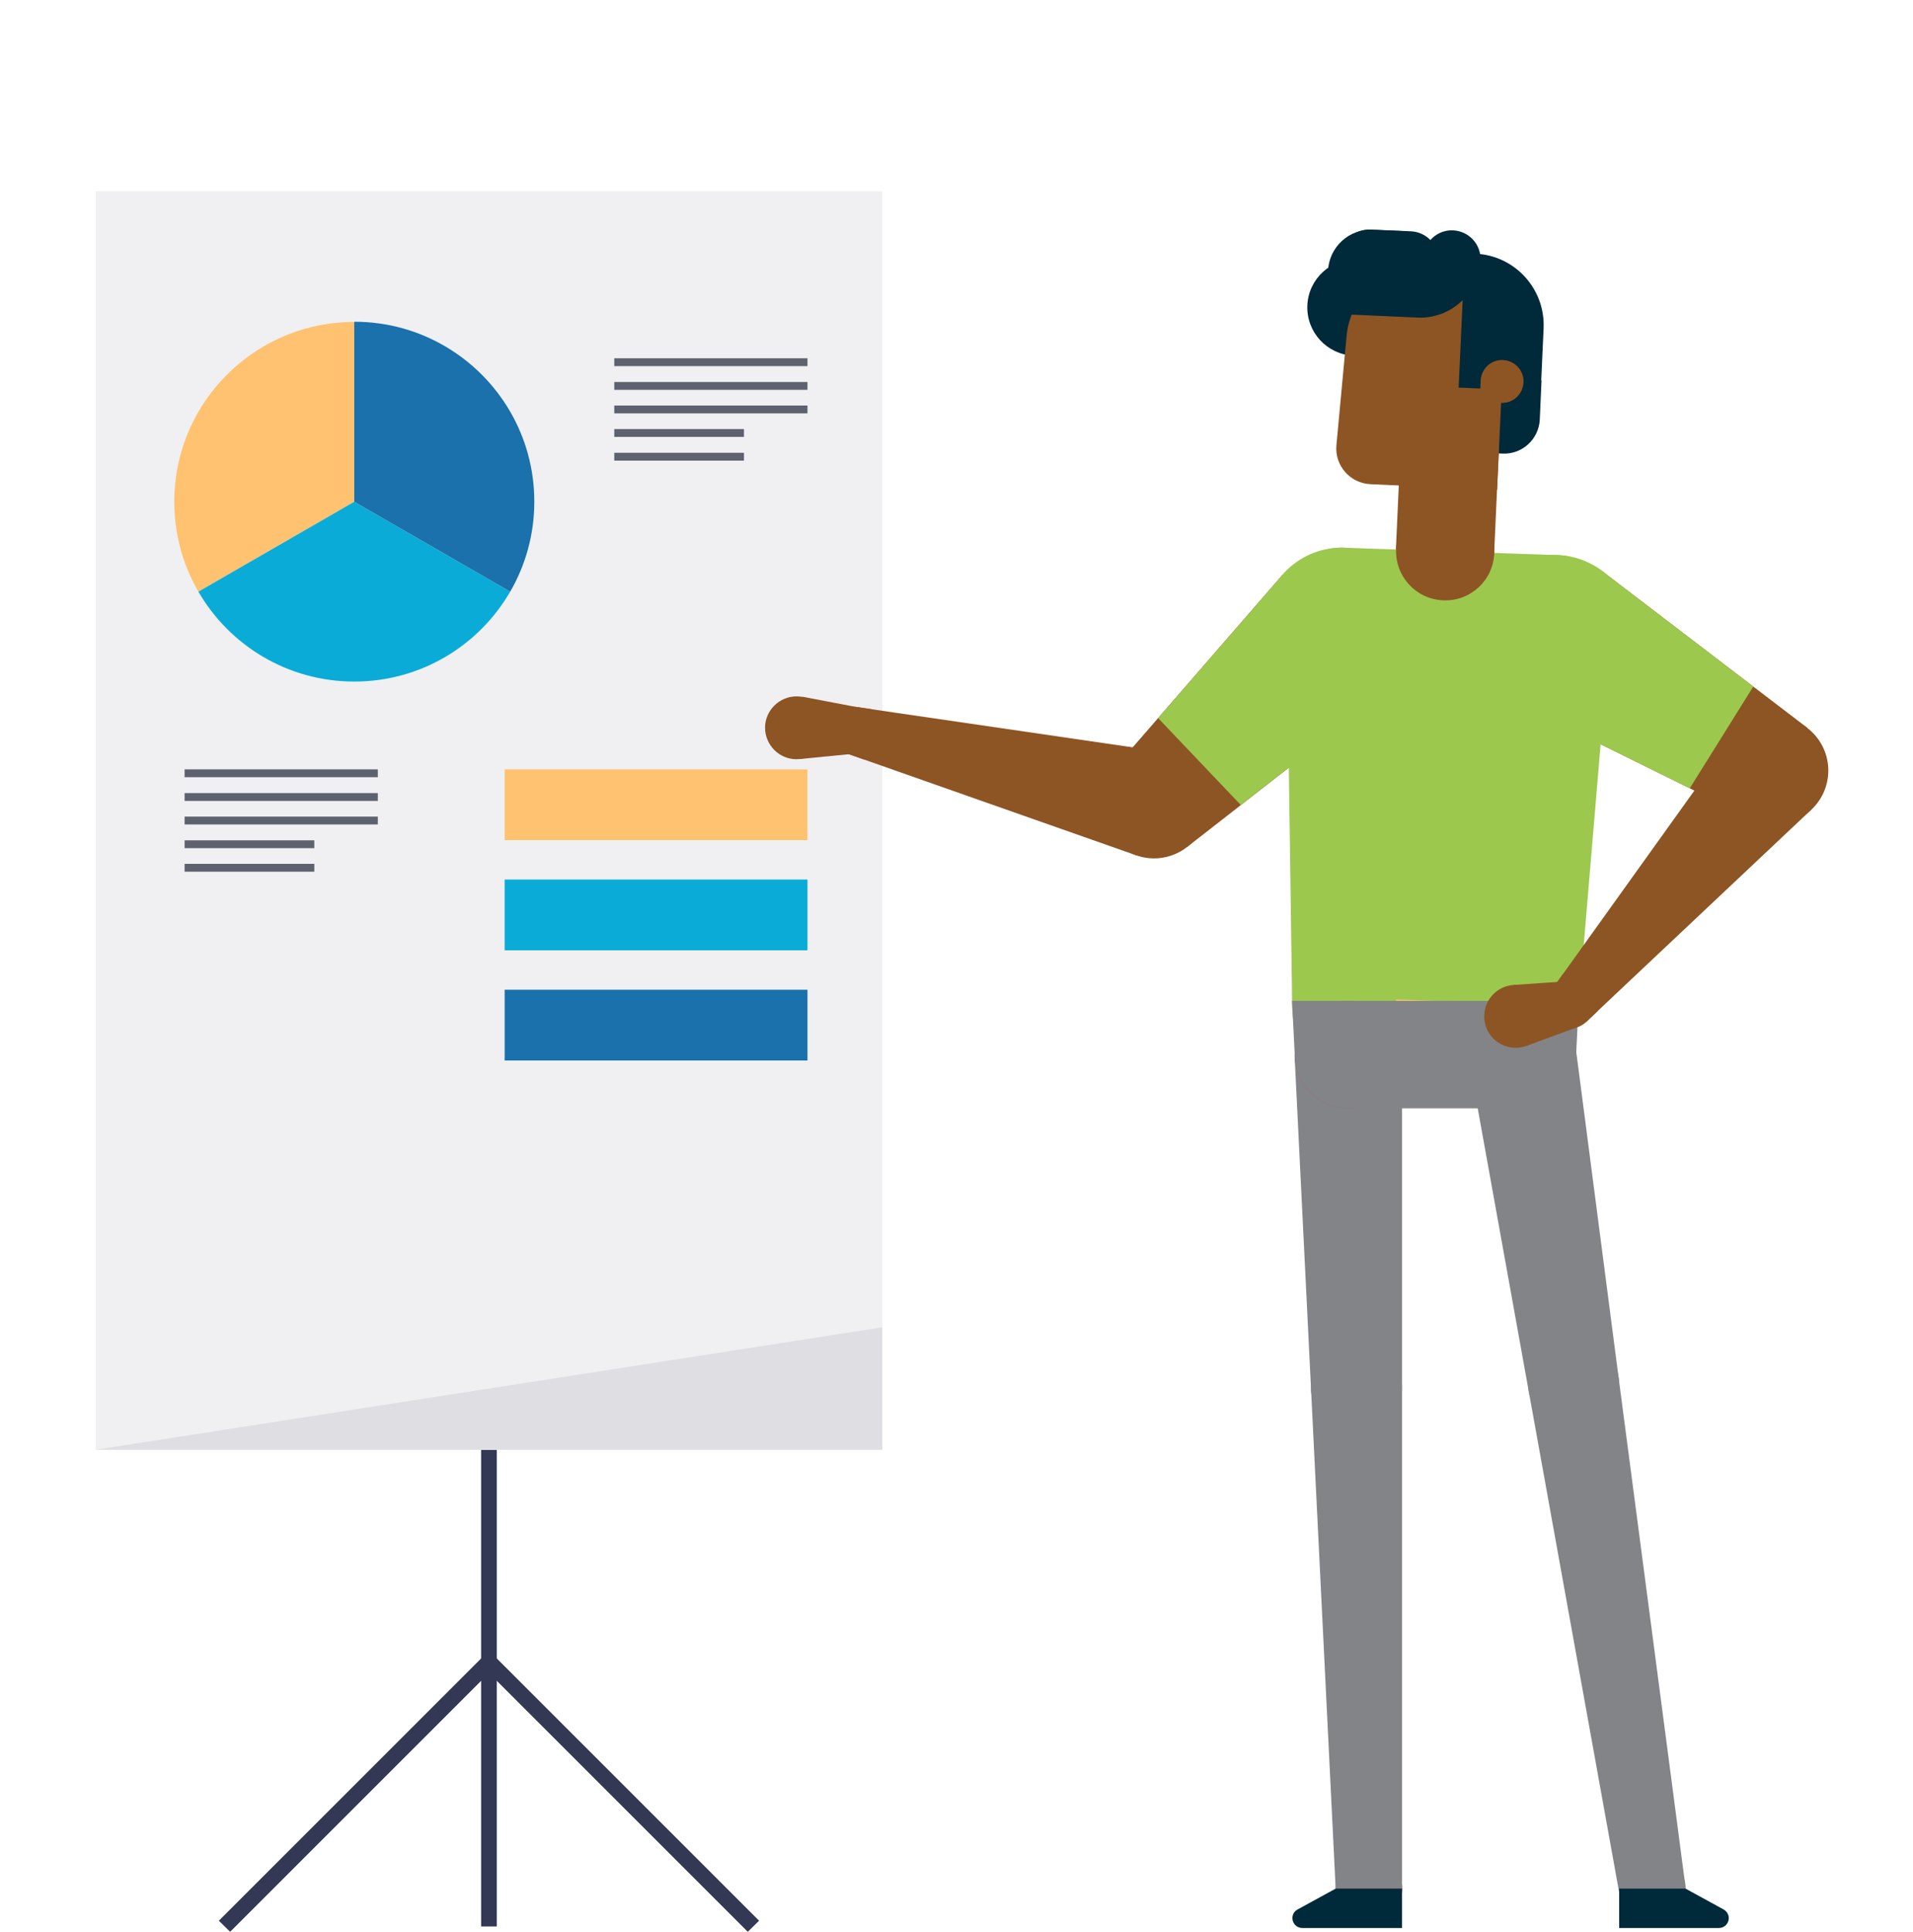 <svg width="100" height="101" viewBox="0 0 100 101" fill="none" xmlns="http://www.w3.org/2000/svg">
<path d="M46.12 10H5V75.8H46.12V10Z" fill="#F0F0F2"/>
<path d="M25.97 75.8H25.15V100.71H25.97V75.8Z" fill="#333854"/>
<path d="M11.44 100.41L12.03 100.99L25.56 87.46L39.09 100.99L39.68 100.41L25.56 86.29L11.44 100.41Z" fill="#333854"/>
<path d="M5 75.79H46.12V69.39L5 75.79Z" fill="#DEDEE3"/>
<path d="M18.52 16.82V26.23L10.37 30.93C9.57 29.55 9.11 27.94 9.11 26.23C9.11 24.52 9.57 22.91 10.37 21.53C12 18.72 15.04 16.83 18.52 16.83" fill="#FFC270"/>
<path d="M26.67 30.93C25.04 33.74 22.01 35.63 18.52 35.63C15.03 35.63 12 33.74 10.37 30.93L18.52 26.23L26.67 30.93Z" fill="#0AACD7"/>
<path d="M27.93 26.23C27.93 27.94 27.47 29.55 26.67 30.93L18.52 26.23V16.82C22 16.82 25.04 18.71 26.67 21.52C27.47 22.9 27.93 24.51 27.93 26.22" fill="#1A71AB"/>
<path d="M19.75 40.22H9.65V40.63H19.75V40.22Z" fill="#5E616E"/>
<path d="M19.75 41.46H9.65V41.87H19.75V41.46Z" fill="#5E616E"/>
<path d="M19.75 42.69H9.65V43.1H19.75V42.69Z" fill="#5E616E"/>
<path d="M16.43 43.93H9.65V44.34H16.43V43.93Z" fill="#5E616E"/>
<path d="M16.43 45.16H9.65V45.57H16.43V45.16Z" fill="#5E616E"/>
<path d="M42.21 18.73H32.11V19.14H42.21V18.73Z" fill="#5E616E"/>
<path d="M42.21 19.97H32.11V20.38H42.21V19.97Z" fill="#5E616E"/>
<path d="M42.21 21.2H32.11V21.61H42.21V21.2Z" fill="#5E616E"/>
<path d="M38.89 22.43H32.11V22.84H38.89V22.43Z" fill="#5E616E"/>
<path d="M38.89 23.67H32.11V24.08H38.89V23.67Z" fill="#5E616E"/>
<path d="M42.21 40.22H26.38V43.92H42.21V40.22Z" fill="#FFC270"/>
<path d="M42.21 45.98H26.38V49.68H42.21V45.98Z" fill="#0AACD7"/>
<path d="M42.21 51.74H26.38V55.44H42.21V51.74Z" fill="#1A71AB"/>
<path d="M67.54 52.062C67.51 53.052 67.67 54.002 67.99 54.882L81.89 55.362C82.27 54.512 82.5 53.572 82.53 52.572C82.67 48.432 79.44 44.962 75.3 44.822C71.16 44.682 67.69 47.912 67.55 52.052" fill="#9CC84E"/>
<path d="M72.98 52.322C72.98 53.462 73.9 54.382 75.04 54.382C76.18 54.382 77.1 53.462 77.1 52.322C77.1 51.182 76.18 50.262 75.04 50.262C73.9 50.262 72.98 51.182 72.98 52.322Z" fill="#FFC270"/>
<path d="M40 38.202C40.09 39.102 40.89 39.772 41.79 39.682C42.69 39.592 43.36 38.792 43.27 37.892C43.18 36.992 42.38 36.322 41.48 36.412C40.58 36.502 39.91 37.302 40 38.202Z" fill="#8D5524"/>
<path d="M43.31 38.292C43.24 37.612 43.74 37.012 44.42 36.942C45.1 36.872 45.7 37.372 45.77 38.052C45.84 38.732 45.34 39.332 44.66 39.402C43.98 39.472 43.38 38.972 43.31 38.292Z" fill="#FF8F7A"/>
<path d="M41.94 36.422L44.77 36.962L44.65 39.402L41.79 39.682L41.94 36.422Z" fill="#8D5524"/>
<path d="M57.68 41.132C58.19 39.672 59.8 38.902 61.26 39.422C62.72 39.942 63.49 41.542 62.97 43.002C62.46 44.462 60.85 45.232 59.39 44.712C57.93 44.192 57.16 42.592 57.68 41.132Z" fill="#8D5524"/>
<path d="M72.68 35.992L62.05 44.282L58.2 40.232L67.04 30.052L72.68 35.992Z" fill="#8D5524"/>
<path d="M44.72 36.952L44.13 39.342L59.39 44.712L60.73 39.292L46.76 37.252L45.54 37.072L44.72 36.952Z" fill="#8D5524"/>
<path d="M44.13 39.342L45.16 39.702L45.54 37.072L44.72 36.952L44.13 39.342Z" fill="#8D5524"/>
<path d="M66.9 35.272C68.3 37.062 70.88 37.382 72.67 35.982C74.46 34.582 74.78 32.002 73.38 30.212C71.98 28.422 69.4 28.102 67.61 29.502C65.82 30.902 65.5 33.482 66.9 35.272Z" fill="#9CC84E"/>
<path d="M79.45 36.822L91.53 42.792L94.48 38.052L83.77 29.872L79.45 36.822Z" fill="#8D5524"/>
<path d="M72.68 35.992L64.86 42.082L60.54 37.542L67.04 30.052L72.68 35.992Z" fill="#9CC84E"/>
<path d="M79.45 36.822L88.33 41.212L91.65 35.892L83.77 29.872L79.45 36.822Z" fill="#9CC84E"/>
<path d="M84.96 34.952C83.95 36.992 81.49 37.822 79.45 36.812C77.41 35.802 76.58 33.342 77.59 31.302C78.6 29.262 81.06 28.432 83.1 29.442C85.14 30.452 85.97 32.912 84.96 34.952Z" fill="#9CC84E"/>
<path d="M67.67 55.132L68.53 72.552H73.29V55.132H67.67Z" fill="#828488"/>
<path d="M76.83 55.632C77.11 57.152 78.57 58.172 80.09 57.892C81.61 57.612 82.63 56.152 82.35 54.632C82.08 53.102 80.62 52.092 79.09 52.372C77.57 52.652 76.55 54.112 76.83 55.632Z" fill="#BF5454"/>
<path d="M67.68 55.132C67.68 56.682 68.94 57.942 70.49 57.942C72.04 57.942 73.3 56.682 73.3 55.132C73.3 53.582 72.04 52.322 70.49 52.322C68.94 52.322 67.68 53.582 67.68 55.132Z" fill="#BF5454"/>
<path d="M67.25 31.552L67.54 52.062L82.52 52.582L84.24 32.142C84.38 30.502 83.11 29.082 81.47 29.022L70.22 28.632C68.58 28.572 67.22 29.902 67.24 31.552" fill="#9CC84E"/>
<path d="M67.54 52.322L67.68 55.132V55.272C67.76 56.762 68.99 57.942 70.49 57.942H79.59C81.09 57.942 82.32 56.772 82.39 55.272V55.132L82.53 52.322H67.54Z" fill="#828488"/>
<path d="M76.83 55.632L79.92 72.772L84.6 71.932L82.35 54.632L76.83 55.632Z" fill="#828488"/>
<path d="M84.67 99.042C84.84 99.982 85.74 100.612 86.69 100.442C87.63 100.272 88.26 99.372 88.09 98.422C87.92 97.482 87.02 96.852 86.07 97.022C85.13 97.192 84.5 98.092 84.67 99.042Z" fill="#828488"/>
<path d="M69.82 98.732C69.82 99.692 70.6 100.472 71.56 100.472C72.52 100.472 73.3 99.692 73.3 98.732C73.3 97.772 72.52 96.992 71.56 96.992C70.6 96.992 69.82 97.772 69.82 98.732Z" fill="#BF5454"/>
<path d="M68.53 72.552C68.53 73.862 69.59 74.932 70.91 74.932C72.23 74.932 73.29 73.872 73.29 72.552C73.29 71.232 72.23 70.172 70.91 70.172C69.59 70.172 68.53 71.232 68.53 72.552Z" fill="#828488"/>
<path d="M79.92 72.772C80.15 74.062 81.39 74.922 82.68 74.692C83.97 74.462 84.83 73.222 84.6 71.932C84.37 70.642 83.13 69.782 81.84 70.012C80.55 70.242 79.69 71.482 79.92 72.772Z" fill="#828488"/>
<path d="M69.82 98.732L68.53 72.552H73.29V98.732H69.82Z" fill="#828488"/>
<path d="M84.66 99.042L79.92 72.772L84.6 71.932L88.08 98.432L84.66 99.042Z" fill="#828488"/>
<path d="M68.07 100.792H73.29V98.732H69.82L67.83 99.822C67.66 99.912 67.56 100.082 67.56 100.272C67.56 100.562 67.79 100.792 68.08 100.792" fill="#00293A"/>
<path d="M89.86 100.792H84.64V98.732H88.11L90.1 99.822C90.26 99.912 90.37 100.082 90.37 100.272C90.37 100.562 90.14 100.792 89.85 100.792" fill="#00293A"/>
<path d="M70.74 18.592L71.49 18.622L71.72 13.582L70.97 13.552C69.58 13.492 68.4 14.572 68.34 15.962C68.28 17.352 69.36 18.532 70.75 18.592" fill="#00293A"/>
<path d="M76.67 23.632L78.54 23.712C79.57 23.762 80.44 22.962 80.49 21.932L80.58 19.892L76.85 19.722L76.67 23.632Z" fill="#00293A"/>
<path d="M73.22 23.145L72.97 28.709L78.105 28.94L78.355 23.376L73.22 23.145Z" fill="#8D5524"/>
<path d="M71.25 18.492L73.28 18.582L73.57 12.092L71.76 12.012C70.52 11.952 69.48 12.912 69.42 14.152L69.32 16.372C69.27 17.492 70.14 18.442 71.25 18.492Z" fill="#00293A"/>
<path d="M71.63 25.312L78.26 25.612L78.6 18.152C78.7 15.882 76.94 13.962 74.67 13.852C72.48 13.752 70.59 15.392 70.39 17.582L69.86 23.272C69.76 24.332 70.57 25.262 71.64 25.312" fill="#8D5524"/>
<path d="M77.13 13.252L76.57 13.232L76.25 20.262L80.54 20.452L80.69 17.162C80.78 15.102 79.19 13.352 77.12 13.262" fill="#00293A"/>
<path d="M78.47 21.062L77.35 21.012L77.4 19.892C77.43 19.272 77.95 18.792 78.57 18.822C79.19 18.852 79.67 19.372 79.64 19.992C79.61 20.612 79.09 21.092 78.47 21.062Z" fill="#8D5524"/>
<path d="M69.85 16.412L74.1 16.602C75.83 16.682 77.31 15.332 77.39 13.602C77.43 12.782 76.79 12.082 75.96 12.042C75.14 12.002 74.44 12.642 74.4 13.472C74.4 13.562 74.32 13.622 74.24 13.622L69.99 13.432L69.86 16.422L69.85 16.412Z" fill="#00293A"/>
<path d="M71.51 14.992L73.63 15.082C74.45 15.122 75.15 14.482 75.19 13.652C75.23 12.832 74.59 12.132 73.76 12.092L71.64 12.002C70.82 11.962 70.12 12.602 70.08 13.432C70.04 14.252 70.68 14.952 71.51 14.992Z" fill="#00293A"/>
<path d="M72.98 28.702C72.92 30.122 74.01 31.322 75.43 31.382C76.85 31.452 78.05 30.352 78.11 28.932C78.17 27.512 77.08 26.312 75.66 26.252C74.24 26.192 73.04 27.282 72.98 28.702Z" fill="#8D5524"/>
<path d="M77.59 53.242C77.53 52.332 78.21 51.552 79.12 51.492C80.03 51.432 80.81 52.112 80.87 53.022C80.93 53.932 80.25 54.712 79.34 54.772C78.43 54.832 77.65 54.152 77.59 53.242Z" fill="#8D5524"/>
<path d="M80.84 52.612C80.89 53.292 81.48 53.802 82.15 53.762C82.83 53.712 83.34 53.132 83.3 52.452C83.25 51.772 82.66 51.262 81.98 51.302C81.3 51.352 80.79 51.932 80.83 52.612" fill="#8D5524"/>
<path d="M79.8 54.672L82.5 53.682L81.99 51.292L79.12 51.492L79.8 54.672Z" fill="#8D5524"/>
<path d="M91.14 42.562C92.4 43.462 94.15 43.172 95.05 41.912C95.95 40.652 95.66 38.902 94.4 38.002C93.14 37.102 91.39 37.392 90.49 38.652C89.59 39.912 89.88 41.662 91.14 42.562Z" fill="#8D5524"/>
<path d="M90.49 38.652L81.07 51.802L82.92 53.422L83.52 52.852L84.42 52.002L94.69 42.322L90.49 38.652Z" fill="#8D5524"/>
<path d="M82.92 53.422L81.07 51.802L81.7 50.922L83.52 52.852L82.92 53.422Z" fill="#8D5524"/>
</svg>
